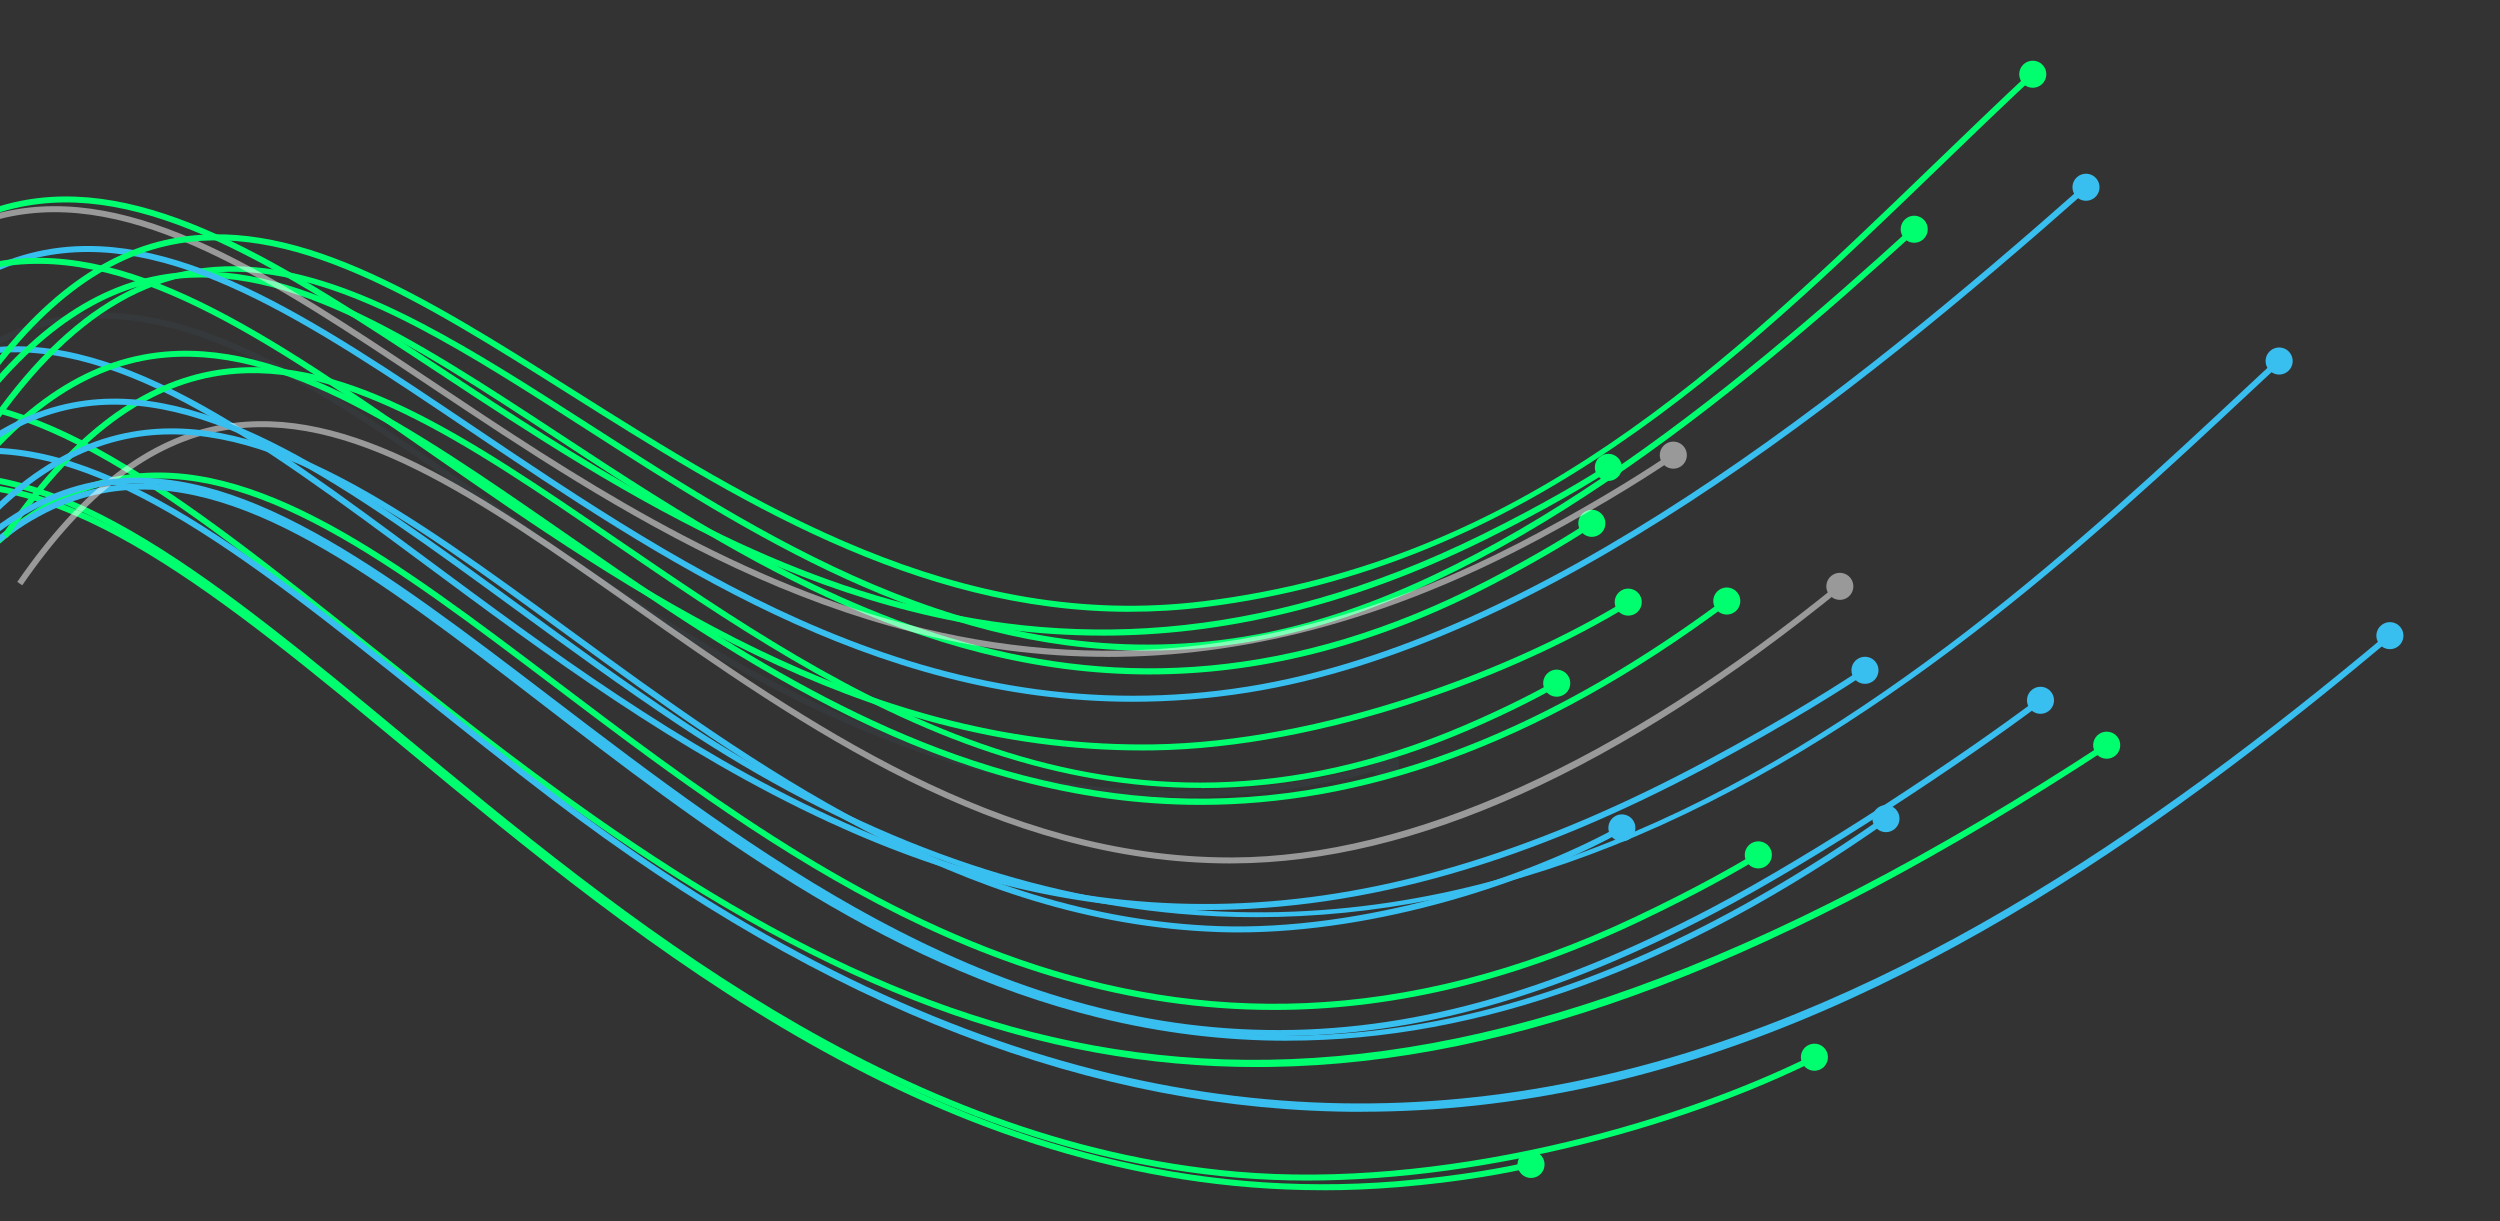 <svg xmlns="http://www.w3.org/2000/svg" id="Capa_1" data-name="Capa 1" viewBox="0 0 490.47 239.58"><rect x="0" y="0" width="490.47" height="239.58" fill="#333333" stroke="none"/><defs><style>      .cls-1 {        fill: #fff;      }      .cls-2 {        fill: #38beef;      }      .cls-3 {        fill: #00ff6f;      }      .cls-4 {        fill: #4a7282;      }      .cls-5 {        opacity: .1;      }      .cls-6 {        opacity: .5;      }    </style></defs><g><path class="cls-3" d="M249.95,198.14c-57.47,0-102.79-34.31-141.31-63.47-31.56-23.89-58.81-44.52-84.55-40.22-14.77,2.47-28.26,13.06-41.26,32.4l-.98-.66c13.18-19.62,26.94-30.38,42.04-32.9,26.24-4.39,53.68,16.39,85.45,40.44,52.97,40.1,118.89,90,211.55,46.12,12.1-5.73,20.16-10.4,23.88-12.67l.61,1.01c-3.75,2.28-11.84,6.97-23.99,12.73-25.79,12.21-49.51,17.22-71.46,17.22Z"></path><path class="cls-3" d="M346.33,170c1.26-.76,1.67-2.39.91-3.65-.76-1.26-2.39-1.67-3.65-.91-1.26.76-1.67,2.39-.91,3.65.76,1.26,2.39,1.67,3.65.91Z"></path></g><g class="cls-5"><path class="cls-4" d="M231.08,156.34c-10.41,0-21.56-1.03-32.74-3.59-39.66-9.12-73.04-32.56-102.49-53.24-31.55-22.15-58.79-41.29-84.39-36.12-15.55,3.14-29.71,15.17-43.28,36.78l-1-.63c13.75-21.9,28.16-34.11,44.04-37.31,26.1-5.27,53.53,14.01,85.3,36.31,29.36,20.62,62.64,43.99,102.08,53.06,28.76,6.6,57.42,2.95,73.22-2.19l.36,1.12c-9.8,3.19-24.5,5.81-41.11,5.81Z"></path><path class="cls-4" d="M272.65,152.48c1.4-.44,2.19-1.93,1.75-3.33-.44-1.4-1.93-2.19-3.33-1.75-1.4.44-2.19,1.93-1.75,3.33.44,1.4,1.93,2.19,3.33,1.75Z"></path></g><g><path class="cls-3" d="M216.25,124.7c-52.12,0-94.09-27.68-129.97-51.34C55.09,52.79,28.16,35.02,2.96,40.84c-16.01,3.7-30.5,16.87-44.31,40.25l-1.02-.6C-28.38,56.82-13.64,43.47,2.7,39.7c25.68-5.94,52.81,11.96,84.23,32.68,51.41,33.91,115.4,76.11,203.84,32.49,12.52-6.18,20.79-11.23,24.61-13.69l.64.99c-3.84,2.47-12.15,7.55-24.72,13.76-27.21,13.42-52.11,18.78-75.04,18.78Z"></path><path class="cls-3" d="M316.97,93.94c1.24-.79,1.61-2.43.82-3.67-.79-1.24-2.43-1.61-3.67-.82-1.24.79-1.61,2.43-.82,3.67.79,1.24,2.43,1.61,3.67.82Z"></path></g><g><path class="cls-2" d="M236.43,178.56c-24.72,0-48.96-5.78-73.85-17.28-29.72-13.74-55.98-33.24-79.16-50.44C50.04,86.07,21.22,64.68-5.19,69.91c-15.85,3.14-30.22,15.76-43.93,38.58l-1.01-.61c13.89-23.12,28.52-35.92,44.71-39.13,26.92-5.34,55.94,16.2,89.54,41.13,23.13,17.17,49.35,36.62,78.95,50.31,56.17,25.95,109.11,22.59,171.65-10.91,16.42-8.8,27.13-15.74,30.97-18.31l.66.98c-3.86,2.59-14.61,9.55-31.07,18.37-35.21,18.86-67.41,28.22-98.85,28.22Z"></path><path class="cls-2" d="M367.34,133.73c1.23-.8,1.57-2.45.77-3.68-.8-1.23-2.45-1.57-3.68-.77-1.23.8-1.57,2.45-.77,3.68.8,1.23,2.45,1.57,3.68.77Z"></path></g><g><path class="cls-3" d="M259.51,233.51c-75.31,0-133.04-47.77-179.98-86.62C43.71,117.25,12.77,91.64-15.36,96.3c-15.85,2.62-30.22,14.71-43.9,36.96l-1-.62c13.88-22.55,28.5-34.82,44.71-37.5,28.67-4.74,59.79,21.02,95.83,50.85,49.77,41.19,111.71,92.46,193.78,85.75,12.96-1.06,22.04-2.89,26.3-3.88l.27,1.15c-4.29,1-13.44,2.84-26.47,3.91-4.96.4-9.84.6-14.65.6Z"></path><path class="cls-3" d="M301,231.03c1.43-.35,2.3-1.79,1.95-3.21-.35-1.43-1.79-2.3-3.21-1.95-1.43.35-2.3,1.79-1.95,3.21.35,1.43,1.79,2.3,3.21,1.95Z"></path></g><g><path class="cls-3" d="M256.41,231.61c-4.67,0-9.3-.19-13.84-.58-67.64-5.92-121.18-50.3-164.2-85.96C42.65,115.44,11.81,89.87-16.24,94.57c-15.9,2.67-30.31,14.94-44.03,37.51l-1.01-.61c13.91-22.88,28.58-35.33,44.84-38.06,28.57-4.79,59.61,20.95,95.56,50.75,42.89,35.56,96.27,79.81,163.55,85.7,39.59,3.45,85.37-9.04,113.18-22.95l.53,1.05c-24.76,12.39-63.71,23.65-99.96,23.65Z"></path><path class="cls-3" d="M357.1,209.82c1.33-.63,1.89-2.21,1.27-3.54-.63-1.33-2.21-1.89-3.54-1.27-1.33.63-1.89,2.21-1.27,3.54.63,1.33,2.21,1.89,3.54,1.27Z"></path></g><g><path class="cls-3" d="M246.56,209.34c-42.56,0-82.91-14.93-130.4-48.16-16.04-11.23-30.65-22.86-44.79-34.11C34.68,97.85,5.71,74.78-21.51,79.89c-16.04,3.01-30.57,16.05-44.44,39.85l-1.02-.59c14.05-24.12,28.85-37.34,45.24-40.42,27.75-5.21,56.91,18.01,93.84,47.41,14.12,11.24,28.72,22.86,44.73,34.07,81.83,57.27,159.93,74.82,296.28-14.53l.65.99c-64.17,42.05-116.46,61.96-164.55,62.65-.89.01-1.77.02-2.66.02Z"></path><path class="cls-3" d="M414.73,148.45c1.24-.78,1.61-2.43.83-3.67-.78-1.24-2.43-1.61-3.67-.83-1.24.78-1.61,2.43-.83,3.67.78,1.24,2.43,1.61,3.67.83Z"></path></g><g><path class="cls-3" d="M225.02,127.65c-42.47,0-78.08-22.89-110.04-43.43-46.07-29.62-82.47-53.01-119.2,3.89l-.99-.64C11.92,60.93,30.15,49.86,52.14,52.65c19.8,2.51,41.01,16.14,63.47,30.57,37.09,23.84,79.13,50.86,130.95,41.25,45.61-8.47,92.74-47.21,128.7-80.01l.79.87c-36.07,32.91-83.37,71.78-129.28,80.3-7.45,1.38-14.7,2.01-21.76,2.01Z"></path><path class="cls-3" d="M377.32,46.95c1.09-.98,1.18-2.66.2-3.75-.98-1.09-2.66-1.18-3.75-.2-1.09.98-1.18,2.66-.2,3.75.98,1.09,2.66,1.18,3.75.2Z"></path></g><g><path class="cls-3" d="M225.57,132.32c-46.03,0-83.85-24.85-116.2-46.12-29.36-19.29-54.71-35.95-78.98-30.82-14.93,3.16-28.53,14.52-41.57,34.73l-.99-.64C1.04,68.98,14.89,57.45,30.14,54.23c24.74-5.23,50.29,11.56,79.87,30.99,46.58,30.61,104.55,68.71,181.98,28.57,10.17-5.28,16.97-9.56,20.12-11.65l.65.98c-3.17,2.1-10.01,6.41-20.23,11.71-24.13,12.51-46.37,17.48-66.97,17.49Z"></path><path class="cls-3" d="M313.76,104.89c1.23-.81,1.57-2.45.76-3.68-.81-1.23-2.45-1.57-3.68-.76-1.23.81-1.57,2.45-.76,3.68.81,1.23,2.45,1.57,3.68.76Z"></path></g><g><path class="cls-3" d="M235.54,157.91c-49.83,0-90.36-28.12-125.58-52.55-30.53-21.18-56.89-39.46-81.91-34.58-14.87,2.9-28.39,13.93-41.33,33.71l-.99-.64c13.12-20.06,26.89-31.26,42.09-34.22,25.51-4.97,52.06,13.44,82.81,34.77,56.63,39.28,127.11,88.17,227.92,13l.7.94c-38.71,28.87-72.98,39.57-103.71,39.57Z"></path><path class="cls-3" d="M340.34,120.06c1.19-.87,1.44-2.53.58-3.71-.87-1.19-2.53-1.45-3.71-.58-1.19.87-1.44,2.53-.58,3.71.87,1.19,2.53,1.45,3.71.58Z"></path></g><g><path class="cls-2" d="M252.48,204.18c-12.4,0-24.71-1.52-36.97-4.54-43.09-10.62-78.49-37.88-109.73-61.93-31.6-24.33-58.9-45.34-84.6-41.12-14.81,2.44-28.38,13.18-41.5,32.83l-.98-.65c13.3-19.94,27.13-30.84,42.28-33.33,26.2-4.31,53.69,16.84,85.51,41.34,63.06,48.55,141.55,108.97,263.3,23.29l.68.96c-41.02,28.87-79.94,43.14-117.99,43.14Z"></path><path class="cls-2" d="M371.51,162.79c1.21-.83,1.52-2.49.68-3.7-.83-1.21-2.49-1.52-3.7-.68-1.21.83-1.52,2.49-.68,3.7.83,1.21,2.49,1.52,3.7.68Z"></path></g><g><path class="cls-2" d="M222.26,137.68c-51.33,0-92.81-27.97-129.95-53.01C60.57,63.27,33.15,44.79,7.6,50.48c-15.73,3.5-29.9,16.1-43.3,38.51l-1.01-.61C-23.13,65.68-8.72,52.91,7.34,49.33c26.06-5.8,53.66,12.81,85.62,34.36,42.29,28.51,90.21,60.83,151.81,51.01,57.3-9.16,117.85-57.44,164.19-98.48l.78.88c-46.46,41.15-107.19,89.56-164.79,98.76-7.78,1.24-15.34,1.82-22.7,1.82Z"></path><path class="cls-2" d="M410.99,38.74c1.11-.96,1.22-2.64.26-3.75-.96-1.11-2.64-1.22-3.75-.26-1.11.96-1.22,2.64-.26,3.75.97,1.11,2.64,1.22,3.75.26Z"></path></g><g><path class="cls-3" d="M224.06,147.23c-55.89,0-100.11-30.77-139.19-57.95C52.32,66.64,24.22,47.09-1.89,52.75c-16.08,3.49-30.59,16.47-44.36,39.69l-1.01-.6c13.95-23.51,28.71-36.67,45.13-40.24,26.6-5.77,54.9,13.92,87.68,36.71,38.93,27.08,83,57.74,138.52,57.74.69,0,1.37,0,2.06-.01,33.21-.47,70.72-14.61,93.16-28.42l.62,1c-22.58,13.9-60.33,28.13-93.76,28.6-.69,0-1.39.01-2.08.01Z"></path><path class="cls-3" d="M320.79,120.42c1.26-.75,1.68-2.38.94-3.64-.75-1.26-2.38-1.68-3.64-.94-1.26.75-1.69,2.38-.94,3.64.75,1.26,2.38,1.68,3.64.94Z"></path></g><g><path class="cls-2" d="M267.12,218.13c-52.55,0-104.81-20.21-158.6-61.11-8.95-6.81-17.52-13.66-25.81-20.28C47.8,108.84,17.64,84.76-9.63,89.65c-15.65,2.8-29.78,15-43.2,37.28l-1.01-.61c13.61-22.59,28-34.97,44-37.84,27.82-4.99,58.15,19.26,93.28,47.33,8.29,6.62,16.85,13.47,25.79,20.26,148.44,112.89,264.97,47.23,359.39-31.89l.76.9c-40.44,33.89-94.85,74.53-157.07,88.09-15.11,3.29-30.16,4.94-45.18,4.94Z"></path><path class="cls-2" d="M470.56,126.76c1.13-.93,1.3-2.61.36-3.74-.93-1.13-2.61-1.3-3.74-.36-1.13.93-1.3,2.61-.36,3.74.93,1.13,2.61,1.3,3.74.36Z"></path></g><g><path class="cls-3" d="M235.71,154.59c-13.65,0-27.35-2.31-41.27-6.93-27.52-9.13-52.3-26.09-74.16-41.06-29.18-19.97-54.37-37.22-78.67-32.65-14.39,2.71-27.51,13.02-40.13,31.53l-.97-.66c12.8-18.78,26.18-29.25,40.89-32.02,24.78-4.66,50.16,12.72,79.55,32.84,45.45,31.11,96.96,66.38,166.28,36.69,9.07-3.88,15.2-7.2,18.04-8.83l.59,1.02c-2.87,1.64-9.05,4.99-18.17,8.9-17.43,7.46-34.65,11.19-51.97,11.19Z"></path><path class="cls-3" d="M306.73,136.34c1.28-.73,1.72-2.35.99-3.63-.73-1.27-2.35-1.72-3.63-.99-1.27.73-1.72,2.35-.99,3.63.73,1.27,2.35,1.72,3.63.99Z"></path></g><g class="cls-6"><path class="cls-1" d="M241.48,169.4c-45.88,0-83.97-26.75-117.59-50.37-29.77-20.91-55.48-38.98-80.15-34.55-14.18,2.54-27.06,12.47-39.38,30.35l-.97-.67c12.51-18.15,25.64-28.24,40.14-30.84,25.15-4.51,51.05,13.68,81.04,34.75,33.47,23.51,71.4,50.15,116.91,50.15.16,0,.32,0,.49,0,34.71-.16,75.77-18.72,118.74-53.69l.74.91c-43.8,35.64-83.99,53.79-119.48,53.95-.16,0-.33,0-.49,0Z"></path><path class="cls-1" d="M362.6,117.12c1.15-.91,1.35-2.58.44-3.73-.91-1.15-2.58-1.35-3.73-.44-1.15.91-1.35,2.58-.44,3.73.91,1.15,2.58,1.35,3.73.44Z"></path></g><g class="cls-6"><path class="cls-1" d="M217.3,128.87c-53.52,0-96.25-28.53-132.92-53.02C53.12,54.98,26.12,36.95.93,42.72c-16.02,3.67-30.54,16.9-44.39,40.46l-1.02-.6C-30.45,58.73-15.68,45.31.67,41.57c25.69-5.88,52.88,12.28,84.37,33.31,54.04,36.08,121.29,80.99,216.91,29.56,13.34-7.18,22.11-12.89,26.14-15.66l.67.97c-4.06,2.78-12.86,8.52-26.25,15.73-31.25,16.81-59.48,23.4-85.21,23.4Z"></path><path class="cls-1" d="M329.77,91.5c1.22-.82,1.54-2.47.72-3.69-.82-1.22-2.47-1.54-3.69-.72-1.22.82-1.54,2.47-.72,3.69.82,1.22,2.47,1.54,3.69.72Z"></path></g><g><path class="cls-3" d="M221.65,120.03c-42.34,0-78.04-22.52-109.93-42.64-29.47-18.59-54.91-34.64-79.06-29.14-14.76,3.36-28.02,14.71-40.57,34.7l-1-.63c12.72-20.27,26.23-31.79,41.3-35.23,24.62-5.6,50.26,10.57,79.95,29.3,35.37,22.31,75.46,47.6,123.96,41.54,62.35-7.81,101.55-45.63,143.06-85.67,6.23-6.01,12.68-12.23,19.12-18.24l.8.86c-6.44,6.01-12.88,12.22-19.1,18.23-39.82,38.41-81,78.13-143.73,85.99-5.02.63-9.96.92-14.8.92Z"></path><path class="cls-3" d="M400.64,16.49c1.06-1.01,1.1-2.7.09-3.76s-2.7-1.1-3.76-.09c-1.06,1.01-1.1,2.7-.09,3.76,1.01,1.06,2.7,1.1,3.76.09Z"></path></g><g><path class="cls-2" d="M246.43,179.94c-5.02,0-10.02-.22-15.01-.66-32.65-2.89-65.65-15.3-98.1-36.91-11.31-7.53-21.98-15.33-32.31-22.87-32.55-23.78-60.66-44.32-86.52-39.37-15.04,2.88-28.64,14.28-41.58,34.85l-1-.63C-14.97,93.49-1.11,81.92,14.27,78.97c26.36-5.05,54.66,15.63,87.43,39.57,10.31,7.54,20.98,15.33,32.26,22.85,138.2,92.01,243.7-6.5,306.73-65.35,2.1-1.96,4.15-3.88,6.15-5.73l.8.86c-2,1.85-4.04,3.77-6.15,5.73-30.88,28.83-73.16,68.31-125.09,89.04-23.33,9.31-46.81,14-69.99,14Z"></path><path class="cls-2" d="M448.95,72.78c1.08-1,1.14-2.68.14-3.76-1-1.08-2.68-1.14-3.76-.14-1.08,1-1.14,2.68-.14,3.76,1,1.08,2.68,1.14,3.76.14Z"></path></g><g><path class="cls-2" d="M250.7,203.27c-.73,0-1.45,0-2.18-.02-56.46-.87-101.46-35.24-141.16-65.56-32.8-25.05-61.13-46.68-87.63-42.2-14.9,2.52-28.4,13.21-41.26,32.69l-.98-.65c13.06-19.76,26.81-30.62,42.05-33.2,27-4.56,55.52,17.21,88.54,42.43,39.56,30.21,84.39,64.45,140.46,65.31,27.67.42,55.45-7.21,87.33-24,20.48-10.79,48.38-29.28,64.24-41.2l.71.94c-15.89,11.95-43.86,30.48-64.4,41.3-31.23,16.45-58.54,24.15-85.72,24.15Z"></path><path class="cls-2" d="M401.88,139.54c1.19-.86,1.45-2.53.59-3.71-.86-1.19-2.53-1.45-3.71-.59-1.19.86-1.45,2.53-.59,3.71.86,1.19,2.53,1.45,3.71.59Z"></path></g><g><path class="cls-2" d="M242.89,182.93c-1.31,0-2.61-.02-3.91-.07-50.51-1.79-91.64-31.86-127.94-58.39-31.69-23.17-59.06-43.17-84.98-38.59-14.86,2.63-28.36,13.28-41.25,32.56l-.98-.65c13.09-19.57,26.83-30.38,42.03-33.07,26.41-4.67,53.97,15.47,85.88,38.8,36.16,26.43,77.14,56.39,127.28,58.17,28.3.99,60.09-9.22,79.04-19.78l.57,1.03c-18.22,10.16-48.24,19.99-75.75,19.99Z"></path><path class="cls-2" d="M319.45,164.77c1.29-.69,1.78-2.31,1.09-3.6-.69-1.29-2.31-1.78-3.6-1.09-1.29.69-1.78,2.31-1.09,3.6.69,1.29,2.31,1.78,3.6,1.09Z"></path></g></svg>
